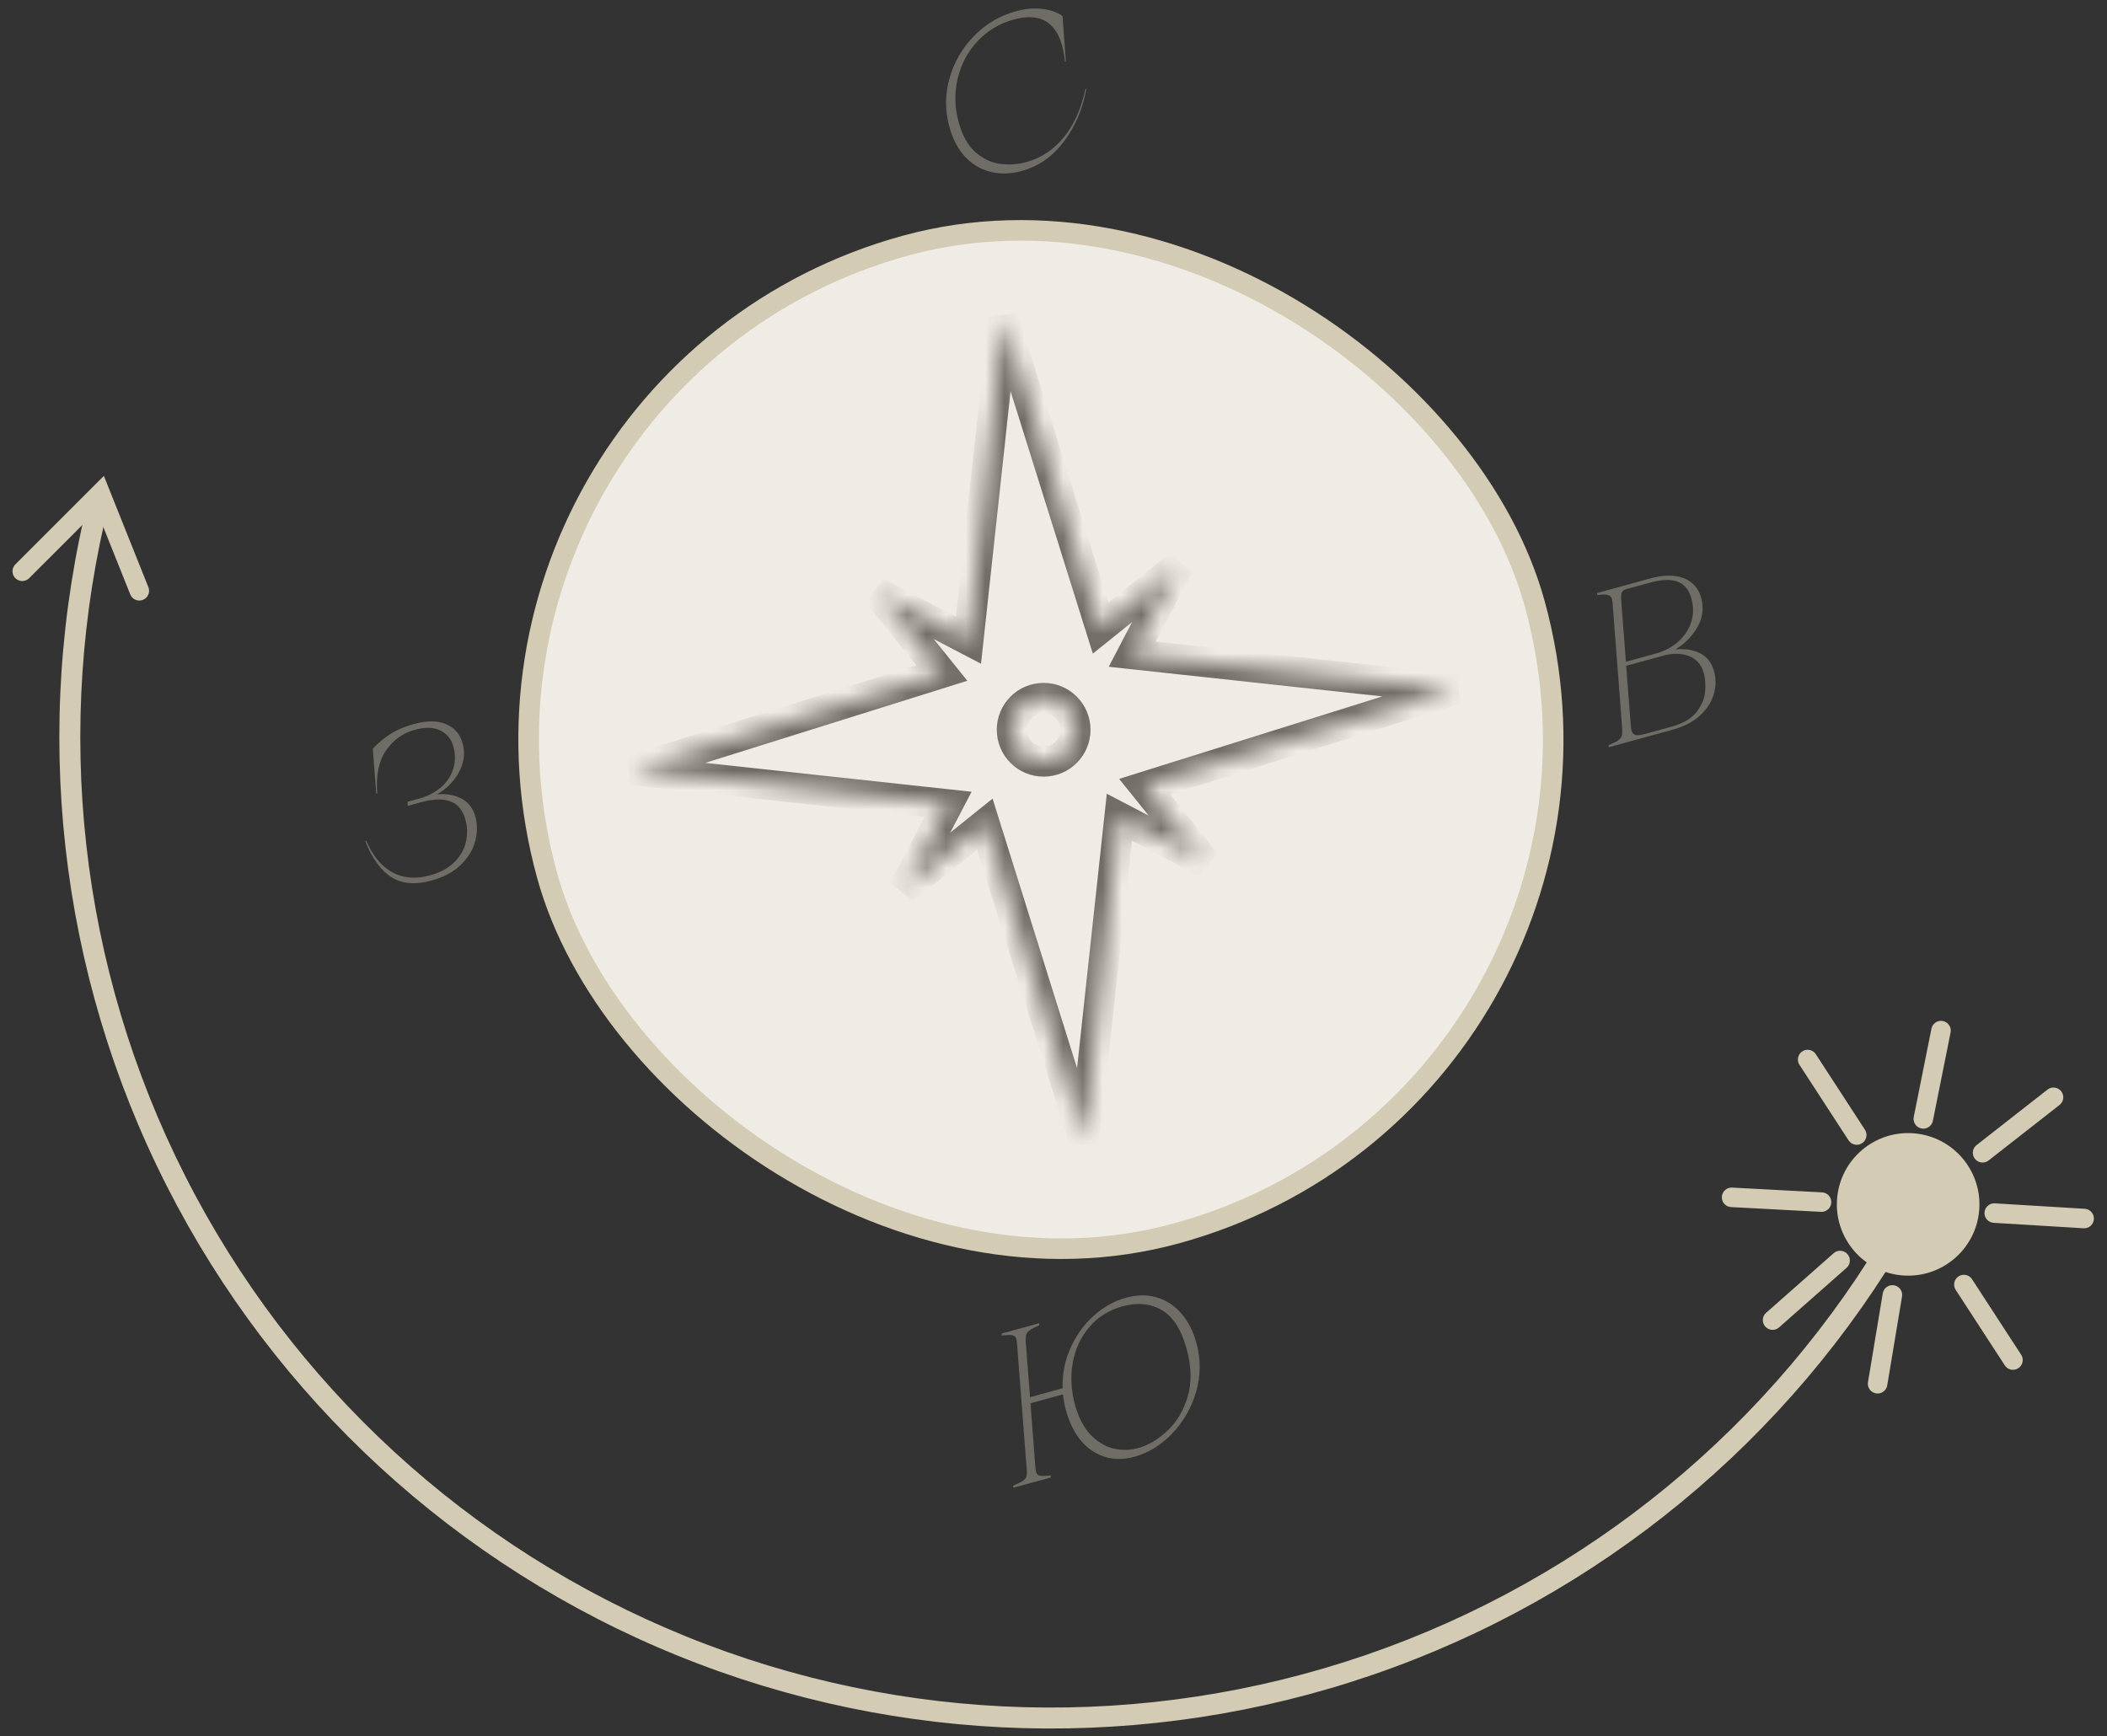 <?xml version="1.0" encoding="UTF-8"?> <svg xmlns="http://www.w3.org/2000/svg" width="108" height="89" viewBox="0 0 108 89" fill="none"><rect x="0" y="0" width="108" height="89" fill="#333333" stroke="none"/><g clip-path="url(#clip0_2339_7528)"><circle cx="97.807" cy="61.739" r="3.654" transform="rotate(4.526 97.807 61.739)" fill="#D4CBB4"></circle><path d="M99.492 52.832L98.585 57.357" stroke="#D4CBB4" stroke-linecap="round"></path><path d="M103.18 69.719L100.664 65.85" stroke="#D4CBB4" stroke-linecap="round"></path><path d="M95.172 58.184L92.656 54.314" stroke="#D4CBB4" stroke-linecap="round"></path><path d="M106.828 62.465L102.221 62.186" stroke="#D4CBB4" stroke-linecap="round"></path><path d="M90.859 67.672L94.319 64.618" stroke="#D4CBB4" stroke-linecap="round"></path><path d="M88.758 61.379L93.367 61.623" stroke="#D4CBB4" stroke-linecap="round"></path><path d="M105.258 56.25L101.623 59.094" stroke="#D4CBB4" stroke-linecap="round"></path><path d="M96.242 70.934L97 66.381" stroke="#D4CBB4" stroke-linecap="round"></path><path d="M4.578 25.39C1.586 37.28 2.994 49.851 8.542 60.785C14.09 71.719 23.404 80.278 34.766 84.885C46.129 89.492 58.774 89.835 70.37 85.852C81.966 81.868 91.731 73.827 97.864 63.21L96.933 62.673C90.93 73.065 81.372 80.937 70.021 84.836C58.67 88.735 46.292 88.399 35.17 83.889C24.048 79.38 14.931 71.002 9.5 60.299C4.069 49.596 2.691 37.291 5.62 25.652L4.578 25.39Z" fill="#D4CBB4"></path><path d="M1.141 29.285L5.141 25.285L7.141 30.285" stroke="#D4CBB4" stroke-linecap="round"></path><rect x="21.085" y="19.552" width="52.504" height="52.504" rx="26.252" transform="rotate(-15.364 21.085 19.552)" fill="#EFECE5"></rect><rect x="21.085" y="19.552" width="52.504" height="52.504" rx="26.252" transform="rotate(-15.364 21.085 19.552)" stroke="#D4CBB4" stroke-width="1.054"></rect><mask id="path-13-inside-1_2339_7528" fill="white"><path fill-rule="evenodd" clip-rule="evenodd" d="M74.61 35.331L58.037 33.535L60.422 28.973L56.414 32.197L51.431 16.298L49.641 32.818L44.946 30.363L48.273 34.5L32.396 39.476L48.594 41.232L46.309 45.602L50.479 42.248L55.576 58.512L57.377 41.896L61.797 44.206L58.675 40.325L74.61 35.331ZM53.654 39.033C54.551 38.945 55.207 38.147 55.119 37.25C55.031 36.353 54.232 35.698 53.336 35.786C52.439 35.874 51.783 36.672 51.871 37.569C51.959 38.466 52.758 39.121 53.654 39.033Z"></path></mask><path d="M58.037 33.535L57.354 33.178L56.83 34.18L57.954 34.302L58.037 33.535ZM74.61 35.331L74.841 36.067L74.693 34.565L74.61 35.331ZM60.422 28.973L61.106 29.331L59.939 28.372L60.422 28.973ZM56.414 32.197L55.678 32.428L56.016 33.507L56.898 32.798L56.414 32.197ZM51.431 16.298L52.167 16.067L50.664 16.215L51.431 16.298ZM49.641 32.818L49.283 33.501L50.285 34.025L50.407 32.901L49.641 32.818ZM44.946 30.363L45.303 29.68L44.345 30.847L44.946 30.363ZM48.273 34.5L48.504 35.236L49.583 34.898L48.874 34.017L48.273 34.5ZM32.396 39.476L32.166 38.74L32.313 40.243L32.396 39.476ZM48.594 41.232L49.278 41.589L49.801 40.587L48.677 40.465L48.594 41.232ZM46.309 45.602L45.626 45.245L46.793 46.203L46.309 45.602ZM50.479 42.248L51.215 42.017L50.877 40.938L49.995 41.647L50.479 42.248ZM55.576 58.512L54.84 58.742L56.343 58.595L55.576 58.512ZM57.377 41.896L57.734 41.212L56.732 40.688L56.61 41.812L57.377 41.896ZM61.797 44.206L61.44 44.89L62.398 43.723L61.797 44.206ZM58.675 40.325L58.444 39.589L57.365 39.928L58.074 40.809L58.675 40.325ZM57.954 34.302L74.527 36.098L74.693 34.565L58.12 32.768L57.954 34.302ZM59.739 28.616L57.354 33.178L58.721 33.892L61.106 29.331L59.739 28.616ZM56.898 32.798L60.906 29.574L59.939 28.372L55.931 31.596L56.898 32.798ZM50.695 16.529L55.678 32.428L57.15 31.967L52.167 16.067L50.695 16.529ZM50.407 32.901L52.198 16.381L50.664 16.215L48.874 32.735L50.407 32.901ZM44.588 31.047L49.283 33.501L49.998 32.134L45.303 29.68L44.588 31.047ZM48.874 34.017L45.547 29.88L44.345 30.847L47.672 34.983L48.874 34.017ZM32.627 40.212L48.504 35.236L48.043 33.764L32.166 38.74L32.627 40.212ZM48.677 40.465L32.48 38.709L32.313 40.243L48.511 41.998L48.677 40.465ZM46.993 45.959L49.278 41.589L47.911 40.874L45.626 45.245L46.993 45.959ZM49.995 41.647L45.826 45.001L46.793 46.203L50.962 42.849L49.995 41.647ZM56.312 58.281L51.215 42.017L49.743 42.479L54.84 58.742L56.312 58.281ZM56.61 41.812L54.809 58.428L56.343 58.595L58.144 41.979L56.61 41.812ZM62.154 43.523L57.734 41.212L57.02 42.579L61.44 44.89L62.154 43.523ZM58.074 40.809L61.196 44.69L62.398 43.723L59.276 39.842L58.074 40.809ZM74.379 34.596L58.444 39.589L58.906 41.061L74.841 36.067L74.379 34.596ZM54.351 37.326C54.398 37.798 54.052 38.219 53.579 38.266L53.73 39.801C55.05 39.671 56.016 38.495 55.886 37.175L54.351 37.326ZM53.411 36.553C53.884 36.507 54.305 36.853 54.351 37.326L55.886 37.175C55.756 35.854 54.581 34.889 53.26 35.018L53.411 36.553ZM52.639 37.494C52.592 37.021 52.938 36.6 53.411 36.553L53.26 35.018C51.94 35.148 50.974 36.324 51.104 37.644L52.639 37.494ZM53.579 38.266C53.106 38.312 52.685 37.967 52.639 37.494L51.104 37.644C51.233 38.965 52.409 39.931 53.73 39.801L53.579 38.266Z" fill="#706D66" mask="url(#path-13-inside-1_2339_7528)"></path><path d="M52.365 8.768C51.819 8.918 51.296 8.934 50.796 8.817C50.295 8.693 49.857 8.438 49.482 8.053C49.112 7.659 48.84 7.146 48.666 6.514C48.433 5.665 48.436 4.825 48.675 3.995C48.914 3.165 49.336 2.444 49.939 1.832C50.542 1.22 51.249 0.803 52.059 0.581C52.493 0.462 52.883 0.414 53.23 0.44C53.583 0.463 53.864 0.52 54.074 0.611C54.281 0.696 54.411 0.77 54.464 0.833L54.632 3.144L54.582 3.158C54.564 2.887 54.519 2.619 54.447 2.356C54.1 1.093 53.275 0.64 51.971 0.998C51.234 1.2 50.611 1.573 50.102 2.117C49.6 2.658 49.262 3.296 49.088 4.03C48.915 4.765 48.932 5.51 49.14 6.267C49.325 6.938 49.605 7.445 49.983 7.788C50.366 8.128 50.787 8.331 51.244 8.397C51.7 8.462 52.156 8.433 52.61 8.308C53.374 8.098 54.017 7.67 54.54 7.024C55.063 6.377 55.428 5.555 55.636 4.557L55.685 4.543C55.502 5.577 55.117 6.483 54.531 7.26C53.949 8.028 53.227 8.531 52.365 8.768Z" fill="#706D66"></path><path d="M57.715 66.525C58.287 66.367 58.817 66.363 59.304 66.513C59.798 66.66 60.217 66.938 60.563 67.345C60.907 67.746 61.161 68.246 61.325 68.845C61.555 69.681 61.55 70.514 61.311 71.344C61.07 72.168 60.661 72.882 60.084 73.487C59.512 74.083 58.87 74.479 58.159 74.674C57.6 74.828 57.083 74.828 56.609 74.675C56.136 74.522 55.729 74.241 55.39 73.832C55.058 73.42 54.807 72.909 54.639 72.296C54.558 72 54.508 71.727 54.489 71.478L52.82 71.936L53.076 75.264C53.088 75.359 53.099 75.424 53.108 75.457C53.137 75.562 53.2 75.626 53.299 75.648C53.403 75.669 53.59 75.664 53.857 75.633L53.864 75.737L51.939 76.266L51.932 76.162C52.16 76.064 52.322 75.984 52.418 75.922C52.519 75.852 52.581 75.782 52.605 75.712C52.633 75.633 52.642 75.525 52.632 75.386L52.135 68.939C52.121 68.787 52.109 68.691 52.098 68.652C52.067 68.54 52.003 68.473 51.905 68.45C51.806 68.428 51.62 68.433 51.346 68.466L51.339 68.362L53.264 67.833L53.271 67.937C53.044 68.035 52.882 68.118 52.788 68.186C52.693 68.255 52.631 68.336 52.6 68.429C52.574 68.514 52.567 68.644 52.579 68.817L52.798 71.624L54.466 71.165C54.445 70.442 54.579 69.758 54.868 69.112C55.156 68.459 55.55 67.909 56.05 67.46C56.554 67.003 57.109 66.691 57.715 66.525ZM58.345 74.23C58.865 74.087 59.364 73.791 59.842 73.341C60.32 72.891 60.666 72.308 60.88 71.591C61.092 70.867 61.074 70.054 60.826 69.153C60.551 68.152 60.124 67.487 59.545 67.158C58.964 66.822 58.295 66.758 57.538 66.966C56.834 67.159 56.264 67.518 55.827 68.041C55.389 68.558 55.107 69.17 54.983 69.877C54.863 70.575 54.903 71.286 55.102 72.01C55.277 72.648 55.537 73.154 55.88 73.527C56.23 73.898 56.618 74.138 57.044 74.248C57.477 74.355 57.911 74.349 58.345 74.23Z" fill="#706D66"></path><path d="M21.253 37.414C20.647 37.58 20.157 37.934 19.782 38.476C19.414 39.016 19.265 39.751 19.337 40.68L19.287 40.693L19.11 38.385C19.269 38.193 19.523 37.971 19.872 37.719C20.227 37.466 20.671 37.266 21.204 37.119C21.875 36.935 22.427 36.935 22.861 37.121C23.3 37.304 23.586 37.636 23.718 38.117C23.818 38.479 23.809 38.835 23.693 39.185C23.582 39.527 23.405 39.834 23.161 40.107C22.922 40.371 22.667 40.575 22.395 40.721C22.886 40.678 23.306 40.75 23.655 40.937C24.01 41.123 24.248 41.436 24.369 41.877C24.478 42.272 24.473 42.691 24.354 43.134C24.24 43.569 23.996 43.969 23.622 44.334C23.247 44.698 22.744 44.968 22.113 45.141C21.29 45.367 20.605 45.308 20.057 44.963C19.516 44.616 19.07 43.999 18.72 43.111L18.769 43.097C19.114 43.888 19.568 44.432 20.131 44.73C20.692 45.022 21.325 45.071 22.029 44.877C22.569 44.729 22.991 44.5 23.295 44.19C23.606 43.878 23.802 43.534 23.882 43.158C23.968 42.773 23.96 42.397 23.859 42.028C23.723 41.534 23.466 41.219 23.089 41.082C22.71 40.939 22.214 40.951 21.602 41.119L20.901 41.312L20.886 41.103L21.459 40.946C21.92 40.819 22.304 40.622 22.613 40.353C22.919 40.078 23.126 39.762 23.234 39.407C23.346 39.044 23.349 38.664 23.24 38.269C23.135 37.888 22.911 37.613 22.568 37.445C22.231 37.276 21.793 37.266 21.253 37.414Z" fill="#706D66"></path><path d="M82.455 38.201C82.69 38.101 82.854 38.017 82.949 37.949C83.043 37.88 83.104 37.804 83.13 37.718C83.154 37.627 83.16 37.494 83.148 37.321L82.656 30.894C82.644 30.798 82.634 30.737 82.627 30.711C82.596 30.599 82.528 30.529 82.421 30.502C82.313 30.468 82.129 30.469 81.87 30.505L81.862 30.401L84.567 29.657C85.265 29.466 85.844 29.459 86.303 29.637C86.763 29.815 87.061 30.154 87.199 30.654C87.341 31.174 87.277 31.674 87.005 32.152C86.731 32.623 86.357 33.002 85.883 33.288C86.381 33.243 86.803 33.311 87.15 33.492C87.504 33.671 87.741 33.981 87.862 34.422C87.963 34.791 87.959 35.174 87.849 35.572C87.739 35.971 87.507 36.335 87.152 36.666C86.803 36.996 86.33 37.243 85.731 37.407L82.463 38.305L82.455 38.201ZM84.9 33.495C85.314 33.381 85.679 33.188 85.994 32.918C86.314 32.639 86.541 32.307 86.677 31.923C86.81 31.533 86.818 31.124 86.7 30.696C86.574 30.235 86.338 29.942 85.992 29.818C85.644 29.687 85.161 29.706 84.543 29.877L83.368 30.199C83.249 30.232 83.169 30.289 83.128 30.371C83.094 30.451 83.085 30.585 83.1 30.772L83.34 33.923L84.9 33.495ZM85.668 37.255C86.266 37.09 86.699 36.837 86.966 36.495C87.231 36.145 87.376 35.794 87.399 35.441C87.429 35.086 87.407 34.777 87.335 34.514C87.216 34.079 86.966 33.787 86.585 33.637C86.202 33.48 85.744 33.475 85.211 33.622L83.355 34.132L83.592 37.199C83.6 37.303 83.612 37.388 83.63 37.454C83.665 37.579 83.735 37.655 83.842 37.682C83.947 37.703 84.124 37.679 84.374 37.61L85.668 37.255Z" fill="#706D66"></path></g><defs><clipPath id="clip0_2339_7528"><rect width="108" height="89" fill="white"></rect></clipPath></defs></svg> 
